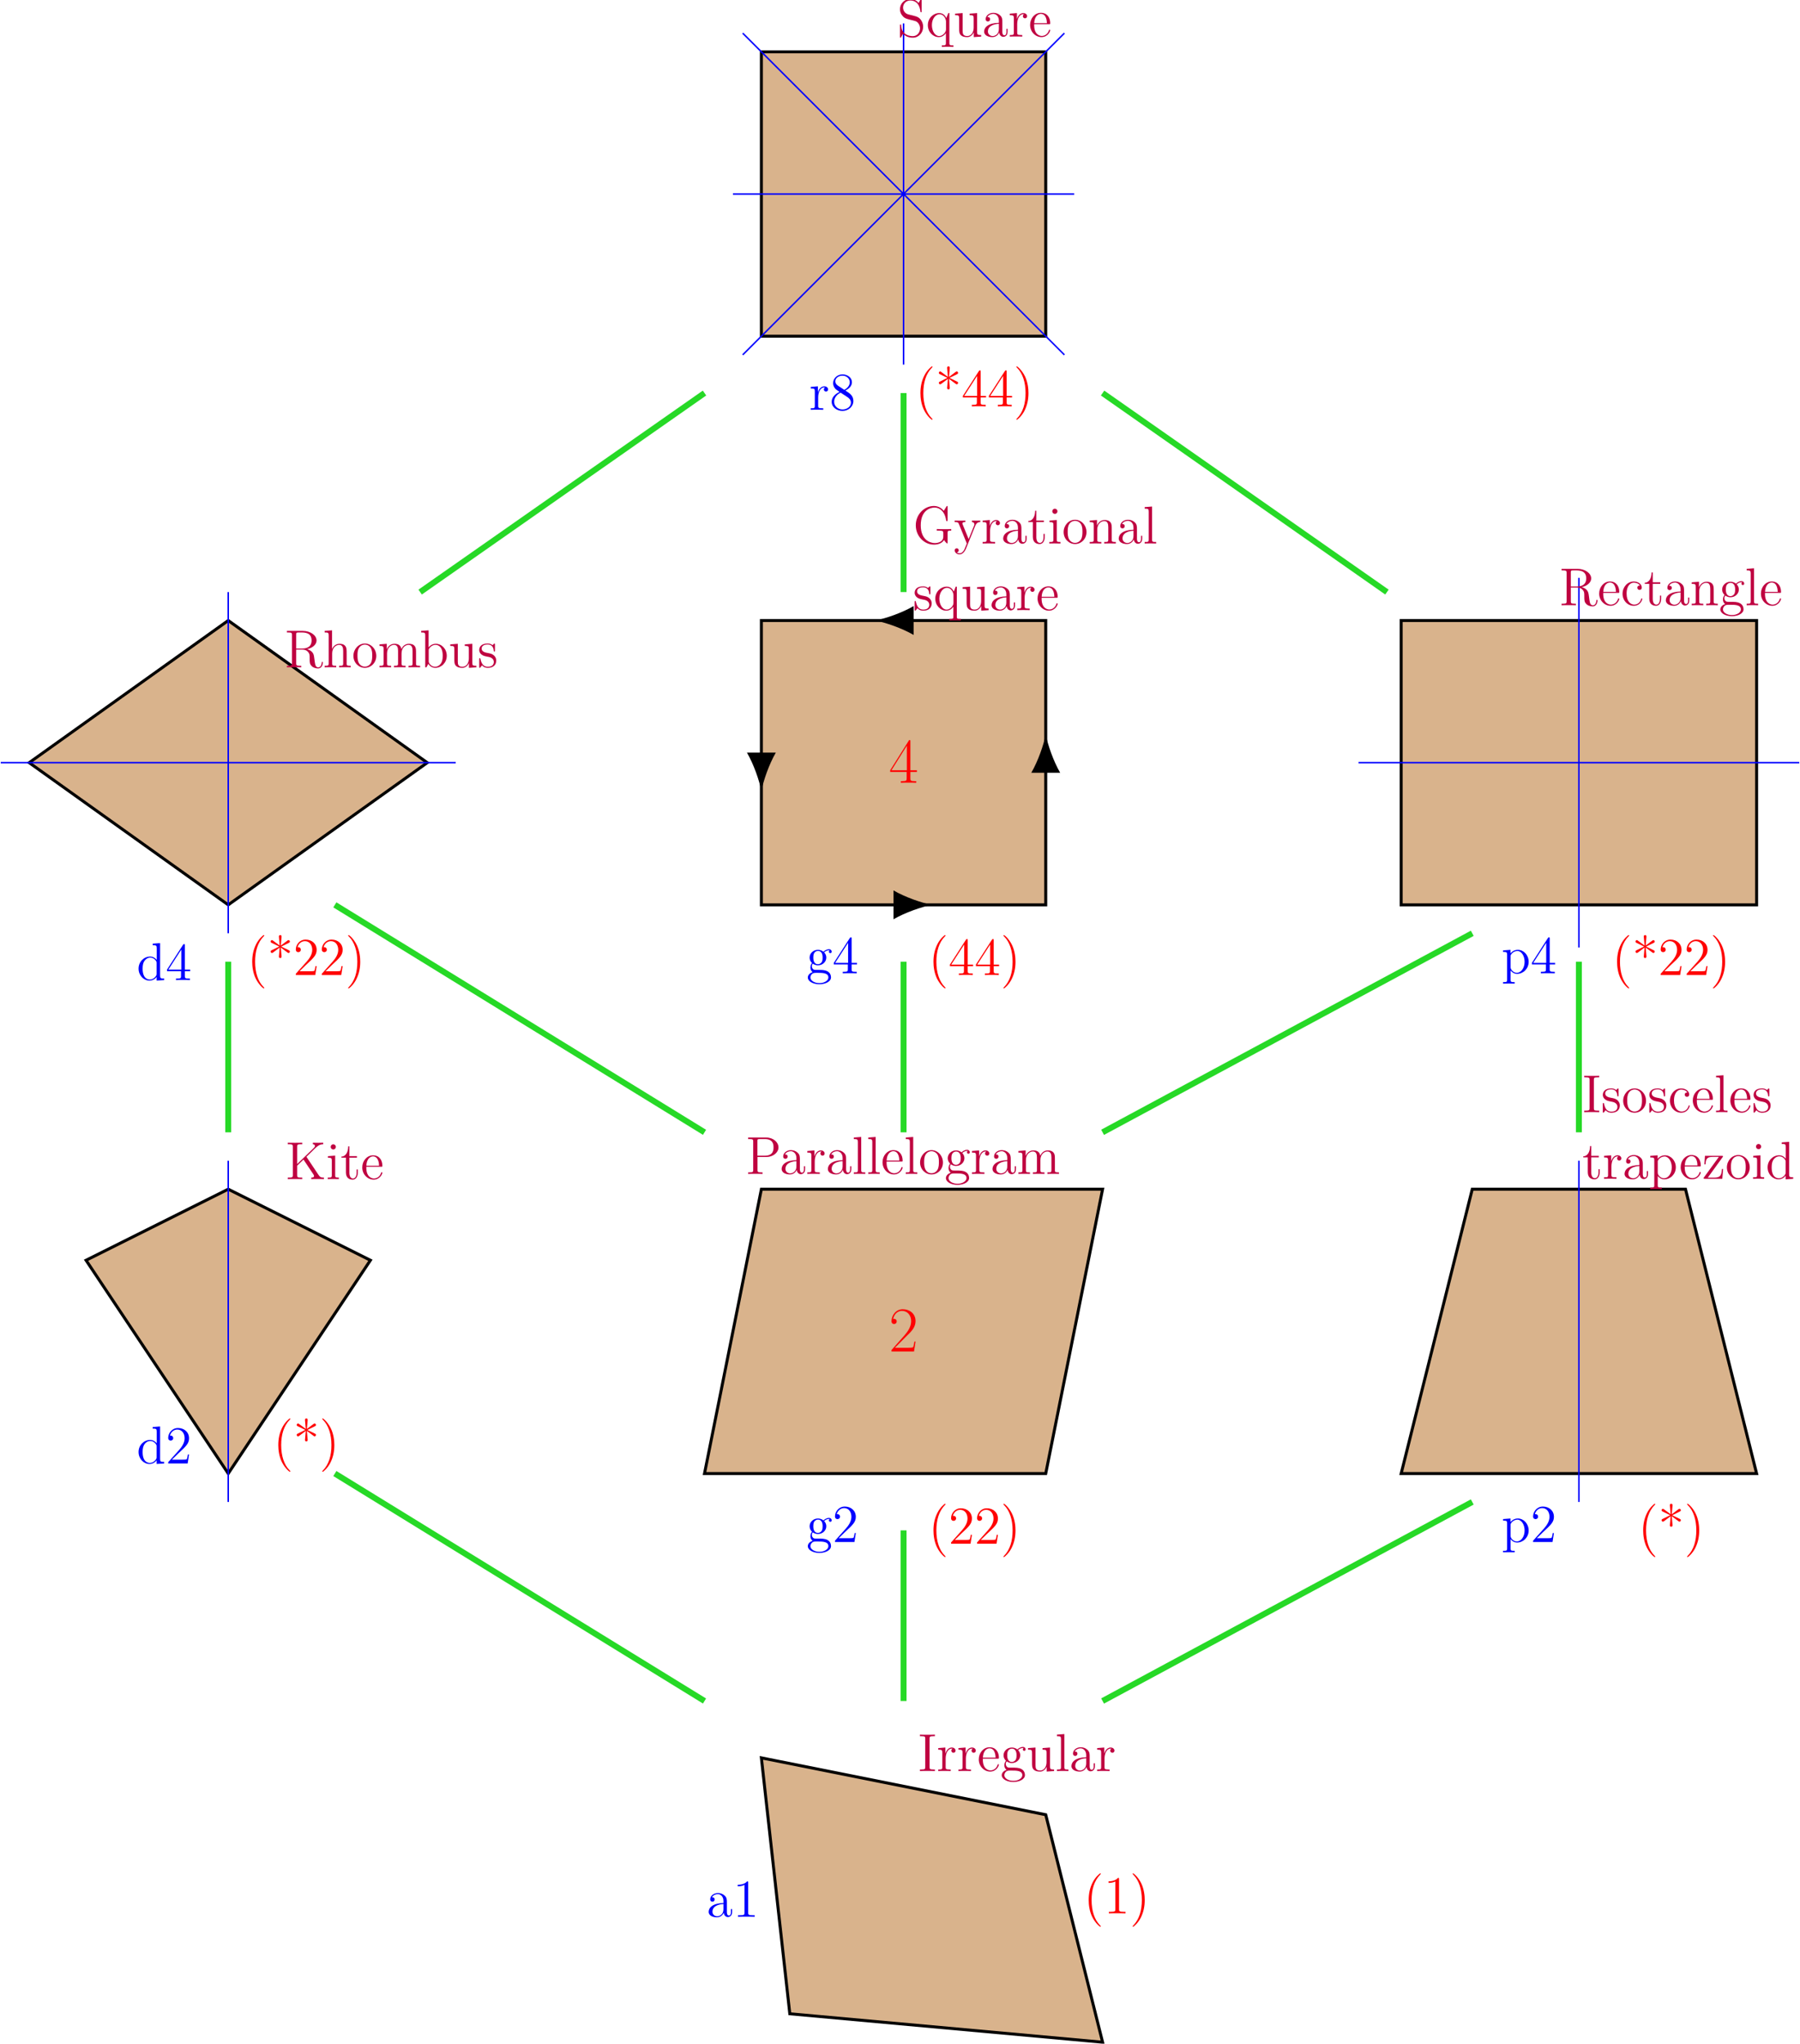 <?xml version='1.0'?>
<!-- This file was generated by dvisvgm 1.6 -->
<svg height='550.107pt' version='1.1' viewBox='0.991 5.714 484.494 550.107' width='484.494pt' xmlns='http://www.w3.org/2000/svg' xmlns:xlink='http://www.w3.org/1999/xlink'>
<defs>
<path d='M7.179 -2.668H6.869C6.697 -1.446 6.559 -1.24 6.49 -1.136C6.404 -0.998 5.165 -0.998 4.924 -0.998H1.618L4.906 -4.304C5.957 -5.302 7.179 -6.473 7.179 -8.177C7.179 -10.209 5.561 -11.379 3.753 -11.379C1.859 -11.379 0.706 -9.71 0.706 -8.16C0.706 -7.489 1.205 -7.403 1.412 -7.403C1.584 -7.403 2.1 -7.506 2.1 -8.108C2.1 -8.642 1.653 -8.797 1.412 -8.797C1.308 -8.797 1.205 -8.78 1.136 -8.745C1.463 -10.209 2.462 -10.932 3.512 -10.932C5.01 -10.932 5.991 -9.744 5.991 -8.177C5.991 -6.68 5.113 -5.388 4.132 -4.269L0.706 -0.396V0H6.766L7.179 -2.668Z' id='g0-50'/>
<path d='M7.54 -2.927V-3.374H5.784V-11.138C5.784 -11.5 5.767 -11.517 5.457 -11.517L0.344 -3.374V-2.927H4.786V-1.24C4.786 -0.62 4.751 -0.448 3.546 -0.448H3.219V0C3.77 -0.034 4.7 -0.034 5.285 -0.034S6.8 -0.034 7.351 0V-0.448H7.024C5.819 -0.448 5.784 -0.62 5.784 -1.24V-2.927H7.54ZM4.838 -3.374H0.689L4.838 -10.002V-3.374Z' id='g0-52'/>
<path d='M4.663 3.486C4.663 3.443 4.663 3.414 4.419 3.171C2.984 1.722 2.181 -0.646 2.181 -3.572C2.181 -6.355 2.855 -8.751 4.519 -10.444C4.663 -10.573 4.663 -10.602 4.663 -10.645C4.663 -10.731 4.591 -10.76 4.533 -10.76C4.347 -10.76 3.171 -9.727 2.468 -8.321C1.736 -6.872 1.406 -5.337 1.406 -3.572C1.406 -2.295 1.607 -0.588 2.353 0.947C3.199 2.668 4.376 3.601 4.533 3.601C4.591 3.601 4.663 3.572 4.663 3.486Z' id='g1-40'/>
<path d='M4.046 -3.572C4.046 -4.663 3.902 -6.441 3.099 -8.106C2.252 -9.827 1.076 -10.76 0.918 -10.76C0.861 -10.76 0.789 -10.731 0.789 -10.645C0.789 -10.602 0.789 -10.573 1.033 -10.329C2.468 -8.88 3.271 -6.513 3.271 -3.587C3.271 -0.803 2.597 1.592 0.933 3.285C0.789 3.414 0.789 3.443 0.789 3.486C0.789 3.572 0.861 3.601 0.918 3.601C1.105 3.601 2.281 2.568 2.984 1.162C3.716 -0.301 4.046 -1.851 4.046 -3.572Z' id='g1-41'/>
<path d='M6.097 -6.327C6.097 -6.542 5.954 -6.599 5.825 -6.671L3.787 -7.661L5.796 -8.651C5.968 -8.737 6.097 -8.794 6.097 -9.009C6.097 -9.239 5.925 -9.397 5.724 -9.397C5.681 -9.397 5.609 -9.397 5.437 -9.268L3.658 -7.933L3.859 -10.258C3.873 -10.444 3.859 -10.76 3.515 -10.76C3.3 -10.76 3.113 -10.588 3.156 -10.401V-10.258L3.357 -7.933L1.578 -9.253C1.406 -9.382 1.392 -9.397 1.291 -9.397C1.09 -9.397 0.918 -9.239 0.918 -9.009C0.918 -8.794 1.062 -8.737 1.191 -8.665L3.228 -7.675L1.219 -6.685C1.047 -6.599 0.918 -6.542 0.918 -6.327C0.918 -6.097 1.09 -5.939 1.291 -5.939C1.334 -5.939 1.406 -5.939 1.578 -6.068L3.357 -7.403L3.156 -5.021V-4.949C3.113 -4.749 3.3 -4.576 3.515 -4.576C3.859 -4.576 3.873 -4.892 3.859 -5.079L3.658 -7.403L5.437 -6.083C5.609 -5.954 5.624 -5.939 5.724 -5.939C5.925 -5.939 6.097 -6.097 6.097 -6.327Z' id='g1-42'/>
<path d='M5.882 0V-0.416H5.437C4.175 -0.416 4.132 -0.588 4.132 -1.105V-9.196C4.132 -9.526 4.132 -9.54 3.845 -9.54C3.5 -9.153 2.783 -8.622 1.306 -8.622V-8.206C1.635 -8.206 2.353 -8.206 3.142 -8.579V-1.105C3.142 -0.588 3.099 -0.416 1.836 -0.416H1.392V0C1.779 -0.029 3.171 -0.029 3.644 -0.029S5.495 -0.029 5.882 0Z' id='g1-49'/>
<path d='M6.312 -2.41H5.997C5.954 -2.166 5.839 -1.377 5.695 -1.148C5.595 -1.019 4.777 -1.019 4.347 -1.019H1.693C2.08 -1.349 2.955 -2.267 3.328 -2.611C5.509 -4.619 6.312 -5.365 6.312 -6.786C6.312 -8.436 5.007 -9.54 3.343 -9.54S0.703 -8.12 0.703 -6.886C0.703 -6.155 1.334 -6.155 1.377 -6.155C1.679 -6.155 2.052 -6.37 2.052 -6.829C2.052 -7.23 1.779 -7.503 1.377 -7.503C1.248 -7.503 1.219 -7.503 1.176 -7.489C1.449 -8.464 2.224 -9.124 3.156 -9.124C4.376 -9.124 5.122 -8.106 5.122 -6.786C5.122 -5.566 4.419 -4.505 3.601 -3.587L0.703 -0.344V0H5.939L6.312 -2.41Z' id='g1-50'/>
<path d='M6.628 -2.396V-2.812H5.179V-9.339C5.179 -9.612 5.179 -9.684 4.978 -9.684C4.863 -9.684 4.82 -9.684 4.706 -9.512L0.387 -2.812V-2.396H4.16V-1.09C4.16 -0.56 4.132 -0.416 3.084 -0.416H2.798V0C3.127 -0.029 4.261 -0.029 4.663 -0.029S6.212 -0.029 6.542 0V-0.416H6.255C5.222 -0.416 5.179 -0.56 5.179 -1.09V-2.396H6.628ZM4.232 -2.812H0.746L4.232 -8.22V-2.812Z' id='g1-52'/>
<path d='M6.427 -2.381C6.427 -3.845 5.394 -4.49 4.275 -5.179C4.992 -5.566 6.04 -6.226 6.04 -7.431C6.04 -8.679 4.835 -9.54 3.515 -9.54C2.095 -9.54 0.976 -8.493 0.976 -7.187C0.976 -6.7 1.119 -6.212 1.521 -5.724C1.679 -5.538 1.693 -5.523 2.697 -4.82C1.306 -4.175 0.588 -3.214 0.588 -2.166C0.588 -0.646 2.037 0.301 3.5 0.301C5.093 0.301 6.427 -0.875 6.427 -2.381ZM5.452 -7.417C5.452 -6.542 4.82 -5.839 3.988 -5.38L2.324 -6.47C2.138 -6.599 1.564 -6.972 1.564 -7.675C1.564 -8.608 2.539 -9.196 3.5 -9.196C4.533 -9.196 5.452 -8.45 5.452 -7.417ZM5.767 -1.922C5.767 -0.832 4.663 -0.086 3.515 -0.086C2.295 -0.086 1.248 -0.976 1.248 -2.166C1.248 -3.285 2.066 -4.189 2.998 -4.619L4.734 -3.486C5.107 -3.242 5.767 -2.798 5.767 -1.922Z' id='g1-56'/>
<path d='M10.315 -3.472V-3.888C9.942 -3.859 8.952 -3.859 8.522 -3.859C8.063 -3.859 6.814 -3.859 6.427 -3.888V-3.472H6.872C8.134 -3.472 8.177 -3.3 8.177 -2.783V-1.865C8.177 -0.23 6.298 -0.115 5.925 -0.115C4.792 -0.115 2.109 -0.803 2.109 -4.906C2.109 -9.052 4.82 -9.684 5.825 -9.684C7.073 -9.684 8.565 -8.78 8.938 -6.241C8.966 -6.083 8.966 -6.04 9.139 -6.04C9.339 -6.04 9.339 -6.083 9.339 -6.37V-9.77C9.339 -10.028 9.339 -10.1 9.196 -10.1C9.11 -10.1 9.095 -10.071 9.009 -9.928L8.306 -8.794C7.89 -9.311 7.015 -10.1 5.652 -10.1C3.056 -10.1 0.775 -7.847 0.775 -4.906C0.775 -1.937 3.056 0.301 5.667 0.301C6.685 0.301 7.847 -0.029 8.378 -0.947C8.636 -0.488 9.11 -0.014 9.225 -0.014S9.339 -0.1 9.339 -0.33V-2.841C9.339 -3.4 9.397 -3.472 10.315 -3.472Z' id='g1-71'/>
<path d='M4.548 0V-0.416H4.232C3.156 -0.416 3.113 -0.56 3.113 -1.09V-8.708C3.113 -9.239 3.156 -9.382 4.232 -9.382H4.548V-9.798C4.203 -9.77 2.97 -9.77 2.539 -9.77S0.861 -9.77 0.516 -9.798V-9.382H0.832C1.908 -9.382 1.951 -9.239 1.951 -8.708V-1.09C1.951 -0.56 1.908 -0.416 0.832 -0.416H0.516V0C0.861 -0.029 2.095 -0.029 2.525 -0.029S4.203 -0.029 4.548 0Z' id='g1-73'/>
<path d='M10.315 0V-0.416C9.54 -0.416 9.296 -0.488 8.837 -1.176L5.609 -6.011C5.825 -6.241 6.384 -6.771 6.614 -6.987C8.593 -8.952 8.995 -9.354 10.128 -9.382V-9.798C9.712 -9.77 9.54 -9.77 8.895 -9.77C8.522 -9.77 7.675 -9.77 7.345 -9.798V-9.382C7.647 -9.368 7.905 -9.239 7.905 -8.923C7.905 -8.708 7.804 -8.579 7.489 -8.278L3.113 -4.046V-8.679C3.113 -9.382 3.271 -9.382 4.476 -9.382V-9.798C4.132 -9.77 2.955 -9.77 2.539 -9.77C2.109 -9.77 0.933 -9.77 0.588 -9.798V-9.382C1.793 -9.382 1.951 -9.382 1.951 -8.679V-1.119C1.951 -0.416 1.793 -0.416 0.588 -0.416V0C0.933 -0.029 2.109 -0.029 2.525 -0.029C2.955 -0.029 4.132 -0.029 4.476 0V-0.416C3.271 -0.416 3.113 -0.416 3.113 -1.119V-3.615L4.82 -5.265L7.474 -1.291C7.532 -1.205 7.589 -1.105 7.618 -1.033C7.647 -0.976 7.661 -0.904 7.661 -0.818C7.661 -0.416 7.144 -0.416 6.915 -0.416V0C7.259 -0.029 8.306 -0.029 8.722 -0.029C9.095 -0.029 9.813 -0.029 10.315 0Z' id='g1-75'/>
<path d='M8.766 -7.144C8.766 -8.536 7.374 -9.798 5.437 -9.798H0.603V-9.382H0.889C1.922 -9.382 1.965 -9.239 1.965 -8.708V-1.09C1.965 -0.56 1.922 -0.416 0.889 -0.416H0.603V0C0.947 -0.029 2.123 -0.029 2.539 -0.029C2.97 -0.029 4.146 -0.029 4.49 0V-0.416H4.203C3.171 -0.416 3.127 -0.56 3.127 -1.09V-4.562H5.552C7.23 -4.562 8.766 -5.695 8.766 -7.144ZM7.431 -7.144C7.431 -6.542 7.431 -4.906 5.093 -4.906H3.099V-8.809C3.099 -9.282 3.127 -9.382 3.759 -9.382H5.107C7.431 -9.382 7.431 -7.761 7.431 -7.144Z' id='g1-80'/>
<path d='M10.286 -1.248C10.286 -1.334 10.286 -1.463 10.128 -1.463C9.985 -1.463 9.985 -1.377 9.971 -1.234C9.899 -0.373 9.483 0.014 9.024 0.014C8.364 0.014 8.22 -0.66 8.106 -1.42L7.962 -2.496C7.862 -3.214 7.804 -3.673 7.374 -4.117C7.216 -4.275 6.843 -4.663 6.054 -4.878C7.474 -5.208 8.579 -6.111 8.579 -7.216C8.579 -8.608 6.958 -9.798 4.892 -9.798H0.603V-9.382H0.889C1.922 -9.382 1.965 -9.239 1.965 -8.708V-1.09C1.965 -0.56 1.922 -0.416 0.889 -0.416H0.603V0C0.933 -0.029 2.109 -0.029 2.525 -0.029S4.132 -0.029 4.462 0V-0.416H4.175C3.142 -0.416 3.099 -0.56 3.099 -1.09V-4.763H4.763C5.322 -4.763 5.853 -4.605 6.241 -4.203C6.728 -3.658 6.728 -3.357 6.728 -2.367C6.728 -1.234 6.728 -0.861 7.36 -0.244C7.575 -0.029 8.177 0.301 8.981 0.301C10.1 0.301 10.286 -0.947 10.286 -1.248ZM7.245 -7.216C7.245 -5.968 6.571 -5.05 4.706 -5.05H3.099V-8.809C3.099 -9.139 3.099 -9.311 3.4 -9.368C3.529 -9.382 3.96 -9.382 4.246 -9.382C5.409 -9.382 7.245 -9.382 7.245 -7.216Z' id='g1-82'/>
<path d='M7.015 -2.64C7.015 -3.515 6.685 -4.16 6.298 -4.634C5.767 -5.279 5.122 -5.437 4.562 -5.581L2.984 -5.982C2.252 -6.169 1.607 -6.886 1.607 -7.804C1.607 -8.809 2.41 -9.712 3.529 -9.712C5.882 -9.712 6.198 -7.388 6.284 -6.771C6.312 -6.599 6.312 -6.542 6.456 -6.542C6.614 -6.542 6.614 -6.614 6.614 -6.872V-9.77C6.614 -10.028 6.614 -10.1 6.47 -10.1C6.427 -10.1 6.37 -10.1 6.269 -9.913L5.796 -9.038C5.107 -9.928 4.16 -10.1 3.529 -10.1C1.937 -10.1 0.775 -8.823 0.775 -7.36C0.775 -6.671 1.019 -6.04 1.549 -5.466C2.052 -4.906 2.554 -4.777 3.572 -4.519C4.074 -4.404 4.863 -4.203 5.064 -4.117C5.738 -3.787 6.183 -3.013 6.183 -2.209C6.183 -1.133 5.423 -0.115 4.232 -0.115C3.587 -0.115 2.697 -0.273 1.994 -0.889C1.162 -1.635 1.105 -2.668 1.09 -3.142C1.076 -3.257 0.933 -3.257 0.933 -3.257C0.775 -3.257 0.775 -3.185 0.775 -2.927V-0.029C0.775 0.23 0.775 0.301 0.918 0.301C1.004 0.301 1.019 0.273 1.119 0.1L1.592 -0.76C2.109 -0.187 3.013 0.301 4.246 0.301C5.853 0.301 7.015 -1.062 7.015 -2.64Z' id='g1-83'/>
<path d='M6.8 -1.277V-2.08H6.484V-1.277C6.484 -0.459 6.14 -0.344 5.939 -0.344C5.394 -0.344 5.394 -1.105 5.394 -1.32V-3.83C5.394 -4.605 5.394 -5.179 4.763 -5.738C4.261 -6.198 3.615 -6.398 2.984 -6.398C1.808 -6.398 0.904 -5.624 0.904 -4.691C0.904 -4.275 1.176 -4.074 1.506 -4.074C1.851 -4.074 2.095 -4.318 2.095 -4.663C2.095 -5.251 1.578 -5.251 1.363 -5.251C1.693 -5.853 2.381 -6.111 2.955 -6.111C3.615 -6.111 4.462 -5.566 4.462 -4.275V-3.701C1.578 -3.658 0.488 -2.453 0.488 -1.349C0.488 -0.215 1.808 0.143 2.683 0.143C3.63 0.143 4.275 -0.43 4.548 -1.119C4.605 -0.445 5.05 0.072 5.667 0.072C5.968 0.072 6.8 -0.129 6.8 -1.277ZM4.462 -2.023C4.462 -0.617 3.414 -0.143 2.798 -0.143C2.095 -0.143 1.506 -0.66 1.506 -1.349C1.506 -3.242 3.945 -3.414 4.462 -3.443V-2.023Z' id='g1-97'/>
<path d='M7.288 -3.099C7.288 -4.921 5.939 -6.327 4.347 -6.327C3.558 -6.327 2.884 -5.968 2.396 -5.365V-9.956L0.402 -9.798V-9.382C1.377 -9.382 1.492 -9.282 1.492 -8.579V0H1.808L2.324 -0.933C2.654 -0.402 3.271 0.143 4.189 0.143C5.839 0.143 7.288 -1.248 7.288 -3.099ZM6.198 -3.113C6.198 -2.152 6.054 -1.549 5.71 -1.033C5.423 -0.588 4.849 -0.143 4.132 -0.143C3.357 -0.143 2.855 -0.646 2.611 -1.033C2.425 -1.334 2.425 -1.392 2.425 -1.635V-4.591C2.425 -4.849 2.425 -4.878 2.582 -5.107C2.927 -5.624 3.558 -6.04 4.261 -6.04C4.691 -6.04 6.198 -5.868 6.198 -3.113Z' id='g1-98'/>
<path d='M5.825 -1.707C5.825 -1.836 5.724 -1.836 5.681 -1.836C5.552 -1.836 5.538 -1.793 5.495 -1.621C5.179 -0.603 4.404 -0.172 3.63 -0.172C2.754 -0.172 1.592 -0.933 1.592 -3.113C1.592 -5.495 2.812 -6.083 3.529 -6.083C4.074 -6.083 4.863 -5.868 5.193 -5.308C5.021 -5.308 4.49 -5.308 4.49 -4.72C4.49 -4.376 4.734 -4.132 5.079 -4.132C5.409 -4.132 5.681 -4.333 5.681 -4.749C5.681 -5.71 4.677 -6.398 3.515 -6.398C1.836 -6.398 0.502 -4.906 0.502 -3.099C0.502 -1.262 1.879 0.143 3.5 0.143C5.394 0.143 5.825 -1.578 5.825 -1.707Z' id='g1-99'/>
<path d='M7.388 0V-0.416C6.413 -0.416 6.298 -0.516 6.298 -1.219V-9.956L4.304 -9.798V-9.382C5.279 -9.382 5.394 -9.282 5.394 -8.579V-5.409C5.093 -5.825 4.476 -6.327 3.601 -6.327C1.937 -6.327 0.502 -4.921 0.502 -3.084C0.502 -1.262 1.865 0.143 3.443 0.143C4.533 0.143 5.165 -0.574 5.365 -0.846V0.143L7.388 0ZM5.365 -1.679C5.365 -1.42 5.365 -1.377 5.165 -1.062C4.82 -0.56 4.232 -0.143 3.515 -0.143C3.142 -0.143 1.592 -0.287 1.592 -3.07C1.592 -4.103 1.765 -4.677 2.08 -5.15C2.367 -5.595 2.941 -6.04 3.658 -6.04C4.548 -6.04 5.05 -5.394 5.193 -5.165C5.365 -4.921 5.365 -4.892 5.365 -4.634V-1.679Z' id='g1-100'/>
<path d='M5.839 -1.707C5.839 -1.793 5.767 -1.851 5.681 -1.851C5.566 -1.851 5.538 -1.779 5.509 -1.707C5.136 -0.502 4.175 -0.172 3.572 -0.172S1.521 -0.574 1.521 -3.056V-3.328H5.495C5.81 -3.328 5.839 -3.328 5.839 -3.601C5.839 -5.05 5.064 -6.398 3.328 -6.398C1.693 -6.398 0.43 -4.921 0.43 -3.142C0.43 -1.248 1.894 0.143 3.486 0.143C5.193 0.143 5.839 -1.406 5.839 -1.707ZM4.949 -3.601H1.535C1.65 -5.853 2.912 -6.111 3.314 -6.111C4.849 -6.111 4.935 -4.089 4.949 -3.601Z' id='g1-101'/>
<path d='M6.814 -5.825C6.814 -6.083 6.614 -6.484 6.111 -6.484C5.365 -6.484 4.806 -6.025 4.605 -5.81C4.175 -6.14 3.673 -6.327 3.127 -6.327C1.836 -6.327 0.875 -5.351 0.875 -4.246C0.875 -3.429 1.377 -2.898 1.521 -2.769C1.349 -2.554 1.09 -2.138 1.09 -1.578C1.09 -0.746 1.592 -0.387 1.707 -0.316C1.047 -0.129 0.387 0.387 0.387 1.133C0.387 2.123 1.736 2.941 3.5 2.941C5.208 2.941 6.628 2.181 6.628 1.105C6.628 0.746 6.528 -0.1 5.667 -0.545C4.935 -0.918 4.218 -0.918 2.984 -0.918C2.109 -0.918 2.008 -0.918 1.75 -1.191C1.607 -1.334 1.478 -1.607 1.478 -1.908C1.478 -2.152 1.564 -2.396 1.707 -2.597C2.381 -2.152 2.955 -2.152 3.113 -2.152C4.404 -2.152 5.365 -3.127 5.365 -4.232C5.365 -4.619 5.251 -5.165 4.792 -5.624C5.351 -6.198 6.025 -6.198 6.097 -6.198C6.155 -6.198 6.226 -6.198 6.284 -6.169C6.14 -6.111 6.068 -5.968 6.068 -5.81C6.068 -5.609 6.212 -5.437 6.441 -5.437C6.556 -5.437 6.814 -5.509 6.814 -5.825ZM4.376 -4.246C4.376 -3.988 4.376 -3.4 4.132 -3.013C3.859 -2.597 3.429 -2.453 3.127 -2.453C1.865 -2.453 1.865 -3.902 1.865 -4.232C1.865 -4.49 1.865 -5.079 2.109 -5.466C2.381 -5.882 2.812 -6.025 3.113 -6.025C4.376 -6.025 4.376 -4.576 4.376 -4.246ZM5.925 1.119C5.925 1.965 4.835 2.64 3.515 2.64C2.138 2.64 1.09 1.937 1.09 1.119C1.09 1.004 1.119 0.445 1.664 0.072C1.98 -0.129 2.109 -0.129 3.113 -0.129C4.304 -0.129 5.925 -0.129 5.925 1.119Z' id='g1-103'/>
<path d='M7.474 0V-0.416C6.757 -0.416 6.398 -0.416 6.384 -0.846V-3.486C6.384 -4.82 6.384 -5.222 6.054 -5.681C5.638 -6.241 4.964 -6.327 4.476 -6.327C3.242 -6.327 2.668 -5.394 2.468 -4.949H2.453V-9.956L0.459 -9.798V-9.382C1.435 -9.382 1.549 -9.282 1.549 -8.579V-1.062C1.549 -0.416 1.392 -0.416 0.459 -0.416V0C0.832 -0.029 1.607 -0.029 2.008 -0.029C2.425 -0.029 3.199 -0.029 3.572 0V-0.416C2.654 -0.416 2.482 -0.416 2.482 -1.062V-3.73C2.482 -5.236 3.472 -6.04 4.361 -6.04S5.452 -5.308 5.452 -4.433V-1.062C5.452 -0.416 5.294 -0.416 4.361 -0.416V0C4.734 -0.029 5.509 -0.029 5.911 -0.029C6.327 -0.029 7.101 -0.029 7.474 0Z' id='g1-104'/>
<path d='M3.457 0V-0.416C2.525 -0.416 2.468 -0.488 2.468 -1.047V-6.327L0.516 -6.169V-5.753C1.435 -5.753 1.564 -5.667 1.564 -4.964V-1.062C1.564 -0.416 1.406 -0.416 0.473 -0.416V0C0.875 -0.029 1.564 -0.029 1.98 -0.029C2.138 -0.029 2.97 -0.029 3.457 0ZM2.654 -8.665C2.654 -9.095 2.31 -9.368 1.965 -9.368C1.564 -9.368 1.262 -9.052 1.262 -8.665C1.262 -8.292 1.578 -7.976 1.951 -7.976C2.381 -7.976 2.654 -8.321 2.654 -8.665Z' id='g1-105'/>
<path d='M3.558 0V-0.416C2.64 -0.416 2.468 -0.416 2.468 -1.062V-9.956L0.473 -9.798V-9.382C1.449 -9.382 1.564 -9.282 1.564 -8.579V-1.062C1.564 -0.416 1.406 -0.416 0.473 -0.416V0C0.875 -0.029 1.578 -0.029 2.008 -0.029S3.156 -0.029 3.558 0Z' id='g1-108'/>
<path d='M11.377 0V-0.416C10.659 -0.416 10.301 -0.416 10.286 -0.846V-3.486C10.286 -4.82 10.286 -5.222 9.956 -5.681C9.54 -6.241 8.866 -6.327 8.378 -6.327C7.187 -6.327 6.585 -5.466 6.355 -4.906C6.155 -6.011 5.38 -6.327 4.476 -6.327C3.084 -6.327 2.539 -5.136 2.425 -4.849H2.41V-6.327L0.459 -6.169V-5.753C1.435 -5.753 1.549 -5.652 1.549 -4.949V-1.062C1.549 -0.416 1.392 -0.416 0.459 -0.416V0C0.832 -0.029 1.607 -0.029 2.008 -0.029C2.425 -0.029 3.199 -0.029 3.572 0V-0.416C2.654 -0.416 2.482 -0.416 2.482 -1.062V-3.73C2.482 -5.236 3.472 -6.04 4.361 -6.04S5.452 -5.308 5.452 -4.433V-1.062C5.452 -0.416 5.294 -0.416 4.361 -0.416V0C4.734 -0.029 5.509 -0.029 5.911 -0.029C6.327 -0.029 7.101 -0.029 7.474 0V-0.416C6.556 -0.416 6.384 -0.416 6.384 -1.062V-3.73C6.384 -5.236 7.374 -6.04 8.263 -6.04S9.354 -5.308 9.354 -4.433V-1.062C9.354 -0.416 9.196 -0.416 8.263 -0.416V0C8.636 -0.029 9.411 -0.029 9.813 -0.029C10.229 -0.029 11.004 -0.029 11.377 0Z' id='g1-109'/>
<path d='M7.474 0V-0.416C6.757 -0.416 6.398 -0.416 6.384 -0.846V-3.486C6.384 -4.82 6.384 -5.222 6.054 -5.681C5.638 -6.241 4.964 -6.327 4.476 -6.327C3.084 -6.327 2.539 -5.136 2.425 -4.849H2.41V-6.327L0.459 -6.169V-5.753C1.435 -5.753 1.549 -5.652 1.549 -4.949V-1.062C1.549 -0.416 1.392 -0.416 0.459 -0.416V0C0.832 -0.029 1.607 -0.029 2.008 -0.029C2.425 -0.029 3.199 -0.029 3.572 0V-0.416C2.654 -0.416 2.482 -0.416 2.482 -1.062V-3.73C2.482 -5.236 3.472 -6.04 4.361 -6.04S5.452 -5.308 5.452 -4.433V-1.062C5.452 -0.416 5.294 -0.416 4.361 -0.416V0C4.734 -0.029 5.509 -0.029 5.911 -0.029C6.327 -0.029 7.101 -0.029 7.474 0Z' id='g1-110'/>
<path d='M6.585 -3.07C6.585 -4.921 5.179 -6.398 3.515 -6.398C1.793 -6.398 0.43 -4.878 0.43 -3.07C0.43 -1.234 1.865 0.143 3.5 0.143C5.193 0.143 6.585 -1.262 6.585 -3.07ZM5.495 -3.199C5.495 -2.697 5.495 -1.808 5.122 -1.133C4.72 -0.445 4.06 -0.172 3.515 -0.172C2.984 -0.172 2.338 -0.402 1.922 -1.105C1.535 -1.75 1.521 -2.597 1.521 -3.199C1.521 -3.744 1.521 -4.619 1.965 -5.265C2.367 -5.882 2.998 -6.111 3.5 -6.111C4.06 -6.111 4.663 -5.853 5.05 -5.294C5.495 -4.634 5.495 -3.73 5.495 -3.199Z' id='g1-111'/>
<path d='M7.288 -3.099C7.288 -4.921 5.939 -6.327 4.376 -6.327C3.113 -6.327 2.439 -5.423 2.396 -5.365V-6.327L0.402 -6.169V-5.753C1.406 -5.753 1.492 -5.652 1.492 -5.021V1.722C1.492 2.367 1.334 2.367 0.402 2.367V2.783C0.775 2.754 1.549 2.754 1.951 2.754C2.367 2.754 3.142 2.754 3.515 2.783V2.367C2.597 2.367 2.425 2.367 2.425 1.722V-0.775C2.683 -0.416 3.271 0.143 4.189 0.143C5.839 0.143 7.288 -1.248 7.288 -3.099ZM6.198 -3.099C6.198 -1.392 5.222 -0.143 4.117 -0.143C3.673 -0.143 3.257 -0.33 2.97 -0.603C2.64 -0.933 2.425 -1.219 2.425 -1.621V-4.576C2.425 -4.849 2.425 -4.863 2.582 -5.093C3.013 -5.738 3.716 -6.011 4.261 -6.011C5.337 -6.011 6.198 -4.706 6.198 -3.099Z' id='g1-112'/>
<path d='M7.388 2.783V2.367C6.47 2.367 6.298 2.367 6.298 1.722V-6.327H6.011L5.48 -4.992C5.222 -5.538 4.663 -6.327 3.572 -6.327C1.994 -6.327 0.502 -4.978 0.502 -3.084C0.502 -1.262 1.879 0.143 3.443 0.143C4.218 0.143 4.849 -0.215 5.365 -0.933V1.722C5.365 2.367 5.208 2.367 4.275 2.367V2.783C4.648 2.754 5.423 2.754 5.825 2.754C6.241 2.754 7.015 2.754 7.388 2.783ZM5.394 -1.922C5.394 -1.463 5.136 -1.047 4.806 -0.717C4.29 -0.187 3.744 -0.143 3.529 -0.143C2.439 -0.143 1.592 -1.492 1.592 -3.084C1.592 -4.806 2.597 -6.011 3.658 -6.011C4.792 -6.011 5.394 -4.777 5.394 -4.031V-1.922Z' id='g1-113'/>
<path d='M5.064 -5.495C5.064 -5.925 4.677 -6.327 4.06 -6.327C2.841 -6.327 2.425 -5.007 2.338 -4.734H2.324V-6.327L0.402 -6.169V-5.753C1.377 -5.753 1.492 -5.652 1.492 -4.949V-1.062C1.492 -0.416 1.334 -0.416 0.402 -0.416V0C0.803 -0.029 1.592 -0.029 2.023 -0.029C2.41 -0.029 3.429 -0.029 3.759 0V-0.416H3.472C2.425 -0.416 2.396 -0.574 2.396 -1.09V-3.343C2.396 -4.734 2.97 -6.04 4.074 -6.04C4.189 -6.04 4.218 -6.04 4.275 -6.025C4.16 -5.968 3.931 -5.882 3.931 -5.495C3.931 -5.079 4.261 -4.921 4.49 -4.921C4.777 -4.921 5.064 -5.107 5.064 -5.495Z' id='g1-114'/>
<path d='M5.05 -1.822C5.05 -2.597 4.576 -3.056 4.447 -3.185C3.931 -3.63 3.544 -3.716 2.597 -3.888C2.166 -3.974 1.119 -4.175 1.119 -5.036C1.119 -5.48 1.42 -6.14 2.711 -6.14C4.275 -6.14 4.361 -4.806 4.39 -4.361C4.404 -4.246 4.505 -4.246 4.548 -4.246C4.706 -4.246 4.706 -4.318 4.706 -4.576V-6.068C4.706 -6.327 4.706 -6.398 4.562 -6.398C4.447 -6.398 4.175 -6.083 4.074 -5.954C3.63 -6.312 3.185 -6.398 2.726 -6.398C0.99 -6.398 0.473 -5.452 0.473 -4.663C0.473 -4.505 0.473 -4.003 1.019 -3.5C1.478 -3.099 1.965 -2.998 2.625 -2.869C3.414 -2.711 3.601 -2.668 3.96 -2.381C4.218 -2.166 4.404 -1.851 4.404 -1.449C4.404 -0.832 4.046 -0.143 2.783 -0.143C1.836 -0.143 1.148 -0.689 0.832 -2.123C0.775 -2.381 0.76 -2.41 0.76 -2.41C0.732 -2.468 0.674 -2.468 0.631 -2.468C0.473 -2.468 0.473 -2.396 0.473 -2.138V-0.187C0.473 0.072 0.473 0.143 0.617 0.143C0.689 0.143 0.703 0.129 0.947 -0.172C1.019 -0.273 1.019 -0.301 1.234 -0.531C1.779 0.143 2.554 0.143 2.798 0.143C4.304 0.143 5.05 -0.689 5.05 -1.822Z' id='g1-115'/>
<path d='M4.677 -1.779V-2.597H4.361V-1.808C4.361 -0.775 3.945 -0.172 3.386 -0.172C2.41 -0.172 2.41 -1.506 2.41 -1.75V-5.767H4.433V-6.183H2.41V-8.823H2.095C2.08 -7.474 1.564 -6.097 0.258 -6.054V-5.767H1.478V-1.779C1.478 -0.187 2.539 0.143 3.3 0.143C4.203 0.143 4.677 -0.746 4.677 -1.779Z' id='g1-116'/>
<path d='M7.474 0V-0.416C6.499 -0.416 6.384 -0.516 6.384 -1.219V-6.327L4.361 -6.169V-5.753C5.337 -5.753 5.452 -5.652 5.452 -4.949V-2.381C5.452 -1.162 4.806 -0.143 3.73 -0.143C2.554 -0.143 2.482 -0.818 2.482 -1.578V-6.327L0.459 -6.169V-5.753C1.549 -5.753 1.549 -5.71 1.549 -4.433V-2.281C1.549 -1.392 1.549 -0.875 1.98 -0.402C2.324 -0.029 2.912 0.143 3.644 0.143C3.888 0.143 4.347 0.143 4.835 -0.273C5.251 -0.603 5.48 -1.148 5.48 -1.148V0.143L7.474 0Z' id='g1-117'/>
<path d='M7.144 -5.767V-6.183C6.728 -6.155 6.528 -6.155 6.068 -6.155L4.906 -6.183V-5.767C5.437 -5.738 5.566 -5.409 5.566 -5.15C5.566 -5.021 5.538 -4.949 5.48 -4.806L4.017 -1.191L2.425 -5.093C2.338 -5.294 2.338 -5.394 2.338 -5.394C2.338 -5.767 2.841 -5.767 3.127 -5.767V-6.183C2.754 -6.155 2.052 -6.155 1.65 -6.155L0.258 -6.183V-5.767C1.09 -5.767 1.205 -5.695 1.392 -5.251L3.529 0C2.898 1.521 2.898 1.549 2.841 1.664C2.597 2.095 2.209 2.64 1.564 2.64C1.119 2.64 0.846 2.381 0.846 2.381S1.349 2.324 1.349 1.822C1.349 1.478 1.076 1.291 0.818 1.291C0.574 1.291 0.273 1.435 0.273 1.851C0.273 2.396 0.803 2.927 1.564 2.927C2.367 2.927 2.955 2.224 3.328 1.32L5.81 -4.792C6.198 -5.753 6.872 -5.767 7.144 -5.767Z' id='g1-121'/>
<path d='M5.638 -2.64H5.322C5.193 -1.004 4.949 -0.316 3.242 -0.316H1.506L5.466 -5.782C5.595 -5.939 5.595 -5.968 5.595 -6.025C5.595 -6.183 5.495 -6.183 5.251 -6.183H0.746L0.588 -3.902H0.904C0.99 -5.365 1.262 -5.896 2.826 -5.896H4.49L0.387 -0.258C0.387 0 0.416 0 0.732 0H5.409L5.638 -2.64Z' id='g1-122'/>
</defs>
<g id='page1' transform='matrix(1 0 0 -1 0 0)'>
<path d='M282.465 -19.668V-96.203H205.926V-19.668Z' fill='#d9b38c'/>
<path d='M282.465 -19.668V-96.203H205.926V-19.668Z' fill='none' stroke='#000000' stroke-miterlimit='10.037' stroke-width='0.8'/>
<path d='M198.273 -57.938H290.117M244.195 -12.016V-103.859M287.488 -14.641L200.902 -101.231M200.902 -14.641L287.488 -101.231' fill='none' stroke='#0000ff' stroke-miterlimit='10.037' stroke-width='0.4'/>
<g fill='#bf0040' transform='matrix(1 0 0 -1 70.258 -29.624)'>
<use x='172.195' xlink:href='#g1-83' y='-14.064'/>
<use x='179.971' xlink:href='#g1-113' y='-14.064'/>
<use x='187.357' xlink:href='#g1-117' y='-14.064'/>
<use x='195.132' xlink:href='#g1-97' y='-14.064'/>
<use x='202.129' xlink:href='#g1-114' y='-14.064'/>
<use x='207.572' xlink:href='#g1-101' y='-14.064'/>
</g>
<path d='M282.465 -249.277V-172.742H205.926V-249.277Z' fill='#d9b38c'/>
<path d='M282.465 -249.277V-172.742H205.926V-249.277Z' fill='none' stroke='#000000' stroke-miterlimit='10.037' stroke-width='0.8'/>
<path d='M282.465 -203.356C281.945 -206.121 280.391 -210.61 278.578 -213.719H286.348C284.535 -210.61 282.98 -206.121 282.465 -203.356'/>
<path d='M236.543 -172.742C239.304 -173.257 243.797 -174.812 246.906 -176.625V-168.855C243.797 -170.668 239.304 -172.222 236.543 -172.742'/>
<path d='M205.926 -218.66C206.445 -215.898 208 -211.406 209.813 -208.301H202.043C203.856 -211.406 205.41 -215.898 205.926 -218.66'/>
<path d='M251.848 -249.278C249.082 -248.758 244.594 -247.204 241.485 -245.391V-253.161C244.594 -251.348 249.082 -249.793 251.848 -249.278'/>
<g fill='#ff0000' transform='matrix(1 0 0 -1 68.052 -230.494)'>
<use x='172.195' xlink:href='#g0-52' y='-14.064'/>
</g>
<g fill='#bf0040' transform='matrix(1 0 0 -1 74.519 -166.077)'>
<use x='172.195' xlink:href='#g1-71' y='-14.064'/>
<use x='183.176' xlink:href='#g1-121' y='-14.064'/>
<use x='190.562' xlink:href='#g1-114' y='-14.064'/>
<use x='196.004' xlink:href='#g1-97' y='-14.064'/>
<use x='203.002' xlink:href='#g1-116' y='-14.064'/>
<use x='208.444' xlink:href='#g1-105' y='-14.064'/>
<use x='212.332' xlink:href='#g1-111' y='-14.064'/>
<use x='219.329' xlink:href='#g1-110' y='-14.064'/>
<use x='227.104' xlink:href='#g1-97' y='-14.064'/>
<use x='234.102' xlink:href='#g1-108' y='-14.064'/>
<use x='172.195' xlink:href='#g1-115' y='3.869'/>
<use x='177.715' xlink:href='#g1-113' y='3.869'/>
<use x='185.102' xlink:href='#g1-117' y='3.869'/>
<use x='192.877' xlink:href='#g1-97' y='3.869'/>
<use x='199.874' xlink:href='#g1-114' y='3.869'/>
<use x='205.317' xlink:href='#g1-101' y='3.869'/>
</g>
<path d='M473.805 -249.277V-172.742H378.133V-249.277Z' fill='#d9b38c'/>
<path d='M473.805 -249.277V-172.742H378.133V-249.277Z' fill='none' stroke='#000000' stroke-miterlimit='10.037' stroke-width='0.8'/>
<path d='M366.652 -211.008H485.285M425.969 -260.758V-161.262' fill='none' stroke='#0000ff' stroke-miterlimit='10.037' stroke-width='0.4'/>
<g fill='#bf0040' transform='matrix(1 0 0 -1 248.506 -182.697)'>
<use x='172.195' xlink:href='#g1-82' y='-14.064'/>
<use x='182.494' xlink:href='#g1-101' y='-14.064'/>
<use x='188.714' xlink:href='#g1-99' y='-14.064'/>
<use x='194.934' xlink:href='#g1-116' y='-14.064'/>
<use x='200.376' xlink:href='#g1-97' y='-14.064'/>
<use x='207.373' xlink:href='#g1-110' y='-14.064'/>
<use x='215.149' xlink:href='#g1-103' y='-14.064'/>
<use x='222.146' xlink:href='#g1-108' y='-14.064'/>
<use x='226.034' xlink:href='#g1-101' y='-14.064'/>
</g>
<path d='M62.422 -249.277L8.848 -211.008L62.422 -172.742L115.996 -211.008Z' fill='#d9b38c'/>
<path d='M62.422 -249.277L8.848 -211.008L62.422 -172.742L115.996 -211.008Z' fill='none' stroke='#000000' stroke-miterlimit='10.037' stroke-width='0.8'/>
<path d='M1.191 -211.008H123.652M62.422 -256.93V-165.086' fill='none' stroke='#0000ff' stroke-miterlimit='10.037' stroke-width='0.4'/>
<g fill='#bf0040' transform='matrix(1 0 0 -1 -94.582 -199.4)'>
<use x='172.195' xlink:href='#g1-82' y='-14.064'/>
<use x='182.494' xlink:href='#g1-104' y='-14.064'/>
<use x='190.27' xlink:href='#g1-111' y='-14.064'/>
<use x='197.267' xlink:href='#g1-109' y='-14.064'/>
<use x='208.539' xlink:href='#g1-98' y='-14.064'/>
<use x='216.315' xlink:href='#g1-117' y='-14.064'/>
<use x='224.09' xlink:href='#g1-115' y='-14.064'/>
</g>
<path d='M297.769 -325.813L282.465 -402.348H190.621L205.926 -325.813Z' fill='#d9b38c'/>
<path d='M297.769 -325.813L282.465 -402.348H190.621L205.926 -325.813Z' fill='none' stroke='#000000' stroke-miterlimit='10.037' stroke-width='0.8'/>
<g fill='#ff0000' transform='matrix(1 0 0 -1 68.052 -383.566)'>
<use x='172.195' xlink:href='#g0-50' y='-14.064'/>
</g>
<g fill='#bf0040' transform='matrix(1 0 0 -1 29.566 -335.769)'>
<use x='172.195' xlink:href='#g1-80' y='-14.064'/>
<use x='181.327' xlink:href='#g1-97' y='-14.064'/>
<use x='188.324' xlink:href='#g1-114' y='-14.064'/>
<use x='193.767' xlink:href='#g1-97' y='-14.064'/>
<use x='200.764' xlink:href='#g1-108' y='-14.064'/>
<use x='204.652' xlink:href='#g1-108' y='-14.064'/>
<use x='208.539' xlink:href='#g1-101' y='-14.064'/>
<use x='214.759' xlink:href='#g1-108' y='-14.064'/>
<use x='218.647' xlink:href='#g1-111' y='-14.064'/>
<use x='225.644' xlink:href='#g1-103' y='-14.064'/>
<use x='232.641' xlink:href='#g1-114' y='-14.064'/>
<use x='238.084' xlink:href='#g1-97' y='-14.064'/>
<use x='245.081' xlink:href='#g1-109' y='-14.064'/>
</g>
<path d='M397.27 -325.813H454.668L473.805 -402.348H378.133Z' fill='#d9b38c'/>
<path d='M397.27 -325.813H454.668L473.805 -402.348H378.133Z' fill='none' stroke='#000000' stroke-miterlimit='10.037' stroke-width='0.8'/>
<path d='M425.969 -410.004V-318.16' fill='none' stroke='#0000ff' stroke-miterlimit='10.037' stroke-width='0.4'/>
<g fill='#bf0040' transform='matrix(1 0 0 -1 254.695 -319.15)'>
<use x='172.195' xlink:href='#g1-73' y='-14.064'/>
<use x='177.244' xlink:href='#g1-115' y='-14.064'/>
<use x='182.764' xlink:href='#g1-111' y='-14.064'/>
<use x='189.762' xlink:href='#g1-115' y='-14.064'/>
<use x='195.282' xlink:href='#g1-99' y='-14.064'/>
<use x='201.502' xlink:href='#g1-101' y='-14.064'/>
<use x='207.721' xlink:href='#g1-108' y='-14.064'/>
<use x='211.609' xlink:href='#g1-101' y='-14.064'/>
<use x='217.828' xlink:href='#g1-115' y='-14.064'/>
<use x='172.195' xlink:href='#g1-116' y='3.869'/>
<use x='177.638' xlink:href='#g1-114' y='3.869'/>
<use x='183.08' xlink:href='#g1-97' y='3.869'/>
<use x='190.077' xlink:href='#g1-112' y='3.869'/>
<use x='198.243' xlink:href='#g1-101' y='3.869'/>
<use x='204.462' xlink:href='#g1-122' y='3.869'/>
<use x='210.682' xlink:href='#g1-111' y='3.869'/>
<use x='217.679' xlink:href='#g1-105' y='3.869'/>
<use x='221.567' xlink:href='#g1-100' y='3.869'/>
</g>
<path d='M62.422 -325.813L100.691 -344.945L62.422 -402.348L24.152 -344.945Z' fill='#d9b38c'/>
<path d='M62.422 -325.813L100.691 -344.945L62.422 -402.348L24.152 -344.945Z' fill='none' stroke='#000000' stroke-miterlimit='10.037' stroke-width='0.8'/>
<path d='M62.422 -410.004V-318.16' fill='none' stroke='#0000ff' stroke-miterlimit='10.037' stroke-width='0.4'/>
<g fill='#bf0040' transform='matrix(1 0 0 -1 -94.337 -337.164)'>
<use x='172.195' xlink:href='#g1-75' y='-14.064'/>
<use x='183.076' xlink:href='#g1-105' y='-14.064'/>
<use x='186.963' xlink:href='#g1-116' y='-14.064'/>
<use x='192.405' xlink:href='#g1-101' y='-14.064'/>
</g>
<path d='M205.926 -478.887L282.465 -494.191L297.769 -555.422L213.578 -547.77Z' fill='#d9b38c'/>
<path d='M205.926 -478.887L282.465 -494.191L297.769 -555.422L213.578 -547.77Z' fill='none' stroke='#000000' stroke-miterlimit='10.037' stroke-width='0.8'/>
<g fill='#bf0040' transform='matrix(1 0 0 -1 75.887 -496.496)'>
<use x='172.195' xlink:href='#g1-73' y='-14.064'/>
<use x='177.244' xlink:href='#g1-114' y='-14.064'/>
<use x='182.686' xlink:href='#g1-114' y='-14.064'/>
<use x='188.129' xlink:href='#g1-101' y='-14.064'/>
<use x='194.348' xlink:href='#g1-103' y='-14.064'/>
<use x='201.346' xlink:href='#g1-117' y='-14.064'/>
<use x='209.121' xlink:href='#g1-108' y='-14.064'/>
<use x='213.009' xlink:href='#g1-97' y='-14.064'/>
<use x='220.006' xlink:href='#g1-114' y='-14.064'/>
</g>
<path d='M244.195 -111.512V-165.086M297.769 -111.512L374.305 -165.086M190.621 -111.512L114.082 -165.086M244.195 -264.582V-310.504M62.422 -264.582V-310.504M425.969 -264.582V-310.504M244.195 -417.656V-463.578M91.121 -249.277L190.621 -310.504M91.121 -402.348L190.621 -463.578M397.27 -256.93L297.769 -310.504M397.27 -410.004L297.769 -463.578' fill='none' stroke='#26d926' stroke-miterlimit='10.037' stroke-width='1.6'/>
<g fill='#ff0000' transform='matrix(1 0 0 -1 75.136 -129.162)'>
<use x='172.195' xlink:href='#g1-40' y='-14.064'/>
<use x='177.638' xlink:href='#g1-42' y='-14.064'/>
<use x='184.635' xlink:href='#g1-52' y='-14.064'/>
<use x='191.632' xlink:href='#g1-52' y='-14.064'/>
<use x='198.63' xlink:href='#g1-41' y='-14.064'/>
</g>
<g fill='#ff0000' transform='matrix(1 0 0 -1 120.428 -534.804)'>
<use x='172.195' xlink:href='#g1-40' y='-14.064'/>
<use x='177.638' xlink:href='#g1-49' y='-14.064'/>
<use x='184.635' xlink:href='#g1-41' y='-14.064'/>
</g>
<g fill='#ff0000' transform='matrix(1 0 0 -1 78.647 -282.234)'>
<use x='172.195' xlink:href='#g1-40' y='-14.064'/>
<use x='177.638' xlink:href='#g1-52' y='-14.064'/>
<use x='184.635' xlink:href='#g1-52' y='-14.064'/>
<use x='191.632' xlink:href='#g1-41' y='-14.064'/>
</g>
<g fill='#ff0000' transform='matrix(1 0 0 -1 262.649 -282.234)'>
<use x='172.195' xlink:href='#g1-40' y='-14.064'/>
<use x='177.638' xlink:href='#g1-42' y='-14.064'/>
<use x='184.635' xlink:href='#g1-50' y='-14.064'/>
<use x='191.632' xlink:href='#g1-50' y='-14.064'/>
<use x='198.63' xlink:href='#g1-41' y='-14.064'/>
</g>
<g fill='#ff0000' transform='matrix(1 0 0 -1 -104.725 -282.234)'>
<use x='172.195' xlink:href='#g1-40' y='-14.064'/>
<use x='177.638' xlink:href='#g1-42' y='-14.064'/>
<use x='184.635' xlink:href='#g1-50' y='-14.064'/>
<use x='191.632' xlink:href='#g1-50' y='-14.064'/>
<use x='198.63' xlink:href='#g1-41' y='-14.064'/>
</g>
<g fill='#ff0000' transform='matrix(1 0 0 -1 78.647 -435.307)'>
<use x='172.195' xlink:href='#g1-40' y='-14.064'/>
<use x='177.638' xlink:href='#g1-50' y='-14.064'/>
<use x='184.635' xlink:href='#g1-50' y='-14.064'/>
<use x='191.632' xlink:href='#g1-41' y='-14.064'/>
</g>
<g fill='#ff0000' transform='matrix(1 0 0 -1 269.673 -435.307)'>
<use x='172.195' xlink:href='#g1-40' y='-14.064'/>
<use x='177.638' xlink:href='#g1-42' y='-14.064'/>
<use x='184.635' xlink:href='#g1-41' y='-14.064'/>
</g>
<g fill='#ff0000' transform='matrix(1 0 0 -1 -97.701 -412.346)'>
<use x='172.195' xlink:href='#g1-40' y='-14.064'/>
<use x='177.638' xlink:href='#g1-42' y='-14.064'/>
<use x='184.635' xlink:href='#g1-41' y='-14.064'/>
</g>
<g fill='#0000ff' transform='matrix(1 0 0 -1 46.623 -130.092)'>
<use x='172.195' xlink:href='#g1-114' y='-14.064'/>
<use x='177.638' xlink:href='#g1-56' y='-14.064'/>
</g>
<g fill='#0000ff' transform='matrix(1 0 0 -1 19.054 -535.735)'>
<use x='172.195' xlink:href='#g1-97' y='-14.064'/>
<use x='179.193' xlink:href='#g1-49' y='-14.064'/>
</g>
<g fill='#0000ff' transform='matrix(1 0 0 -1 45.842 -281.77)'>
<use x='172.195' xlink:href='#g1-103' y='-14.064'/>
<use x='179.193' xlink:href='#g1-52' y='-14.064'/>
</g>
<g fill='#0000ff' transform='matrix(1 0 0 -1 232.966 -281.77)'>
<use x='172.195' xlink:href='#g1-112' y='-14.064'/>
<use x='179.971' xlink:href='#g1-52' y='-14.064'/>
</g>
<g fill='#0000ff' transform='matrix(1 0 0 -1 -134.409 -283.589)'>
<use x='172.195' xlink:href='#g1-100' y='-14.064'/>
<use x='179.971' xlink:href='#g1-52' y='-14.064'/>
</g>
<g fill='#0000ff' transform='matrix(1 0 0 -1 45.842 -434.843)'>
<use x='172.195' xlink:href='#g1-103' y='-14.064'/>
<use x='179.193' xlink:href='#g1-50' y='-14.064'/>
</g>
<g fill='#0000ff' transform='matrix(1 0 0 -1 232.966 -434.843)'>
<use x='172.195' xlink:href='#g1-112' y='-14.064'/>
<use x='179.971' xlink:href='#g1-50' y='-14.064'/>
</g>
<g fill='#0000ff' transform='matrix(1 0 0 -1 -134.409 -413.701)'>
<use x='172.195' xlink:href='#g1-100' y='-14.064'/>
<use x='179.971' xlink:href='#g1-50' y='-14.064'/>
</g>
</g>
</svg>
